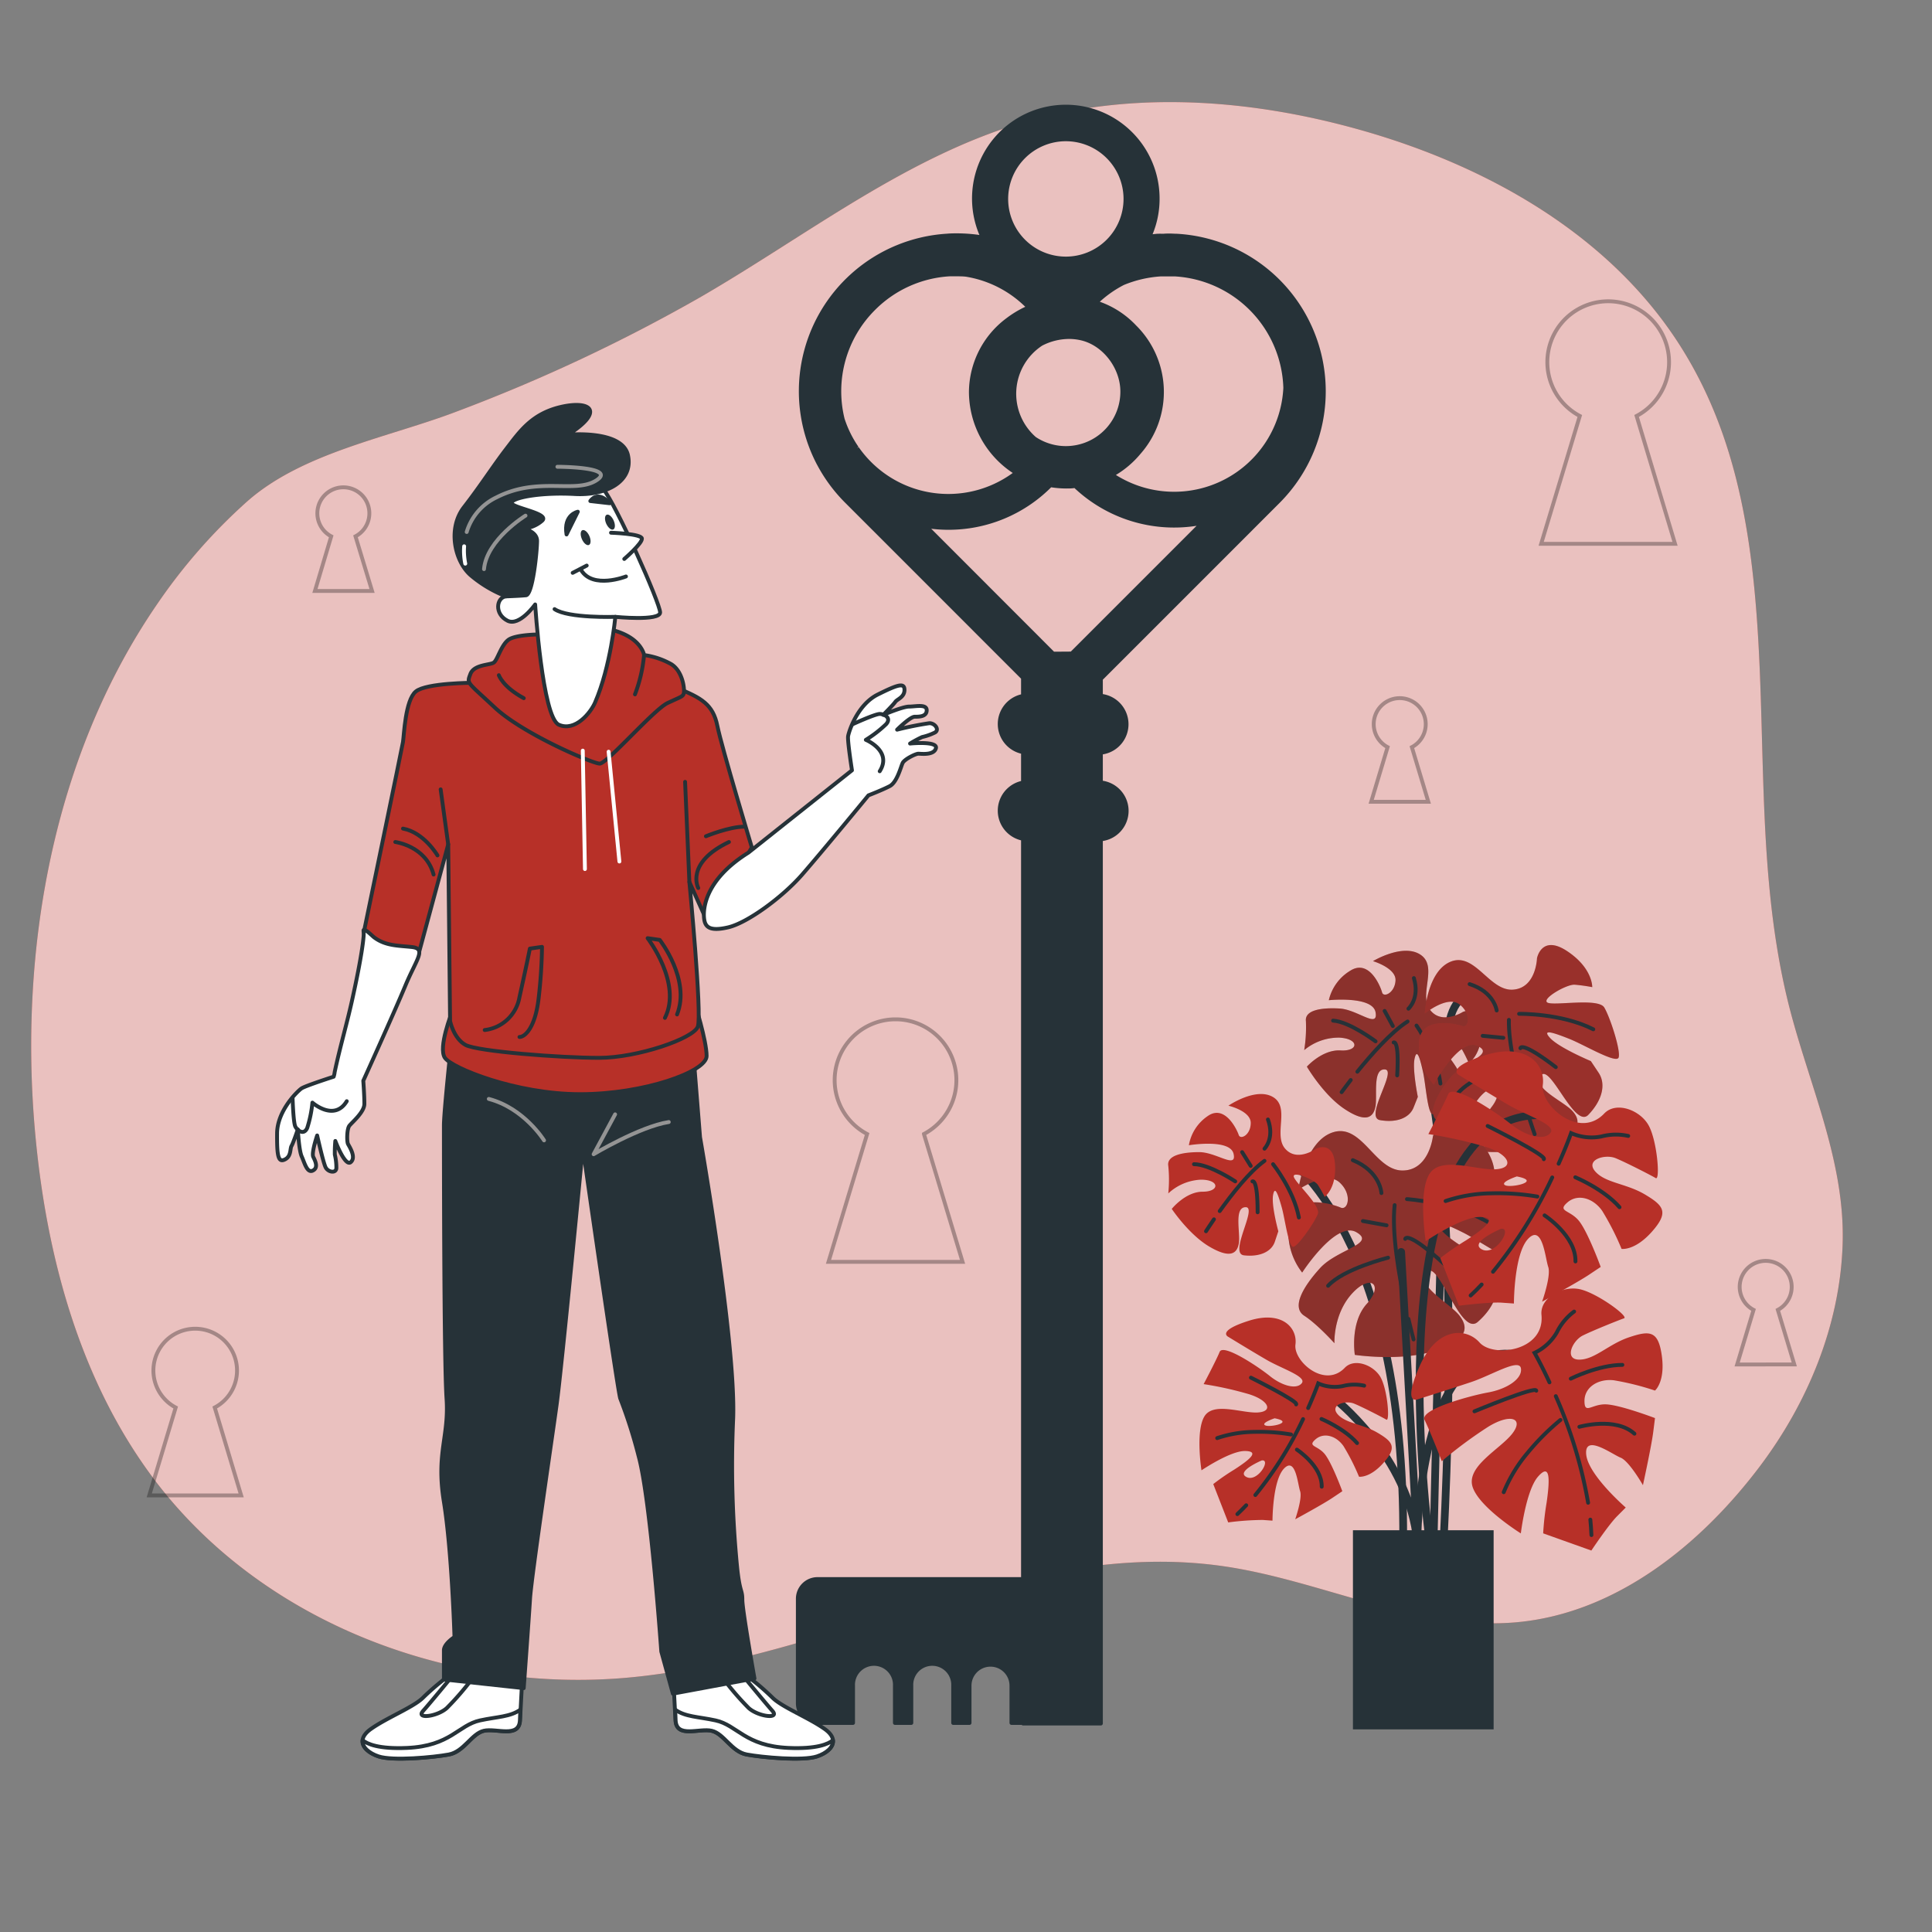<svg xmlns="http://www.w3.org/2000/svg" viewBox="0 0 500 500"><rect x="0" y="0" width="500" height="500" fill="#808080" stroke="none"/><g id="freepik--background-simple--inject-11"><path d="M453.18,144.82c-2.41-18.77-7.12-36.76-17-53.14C417.89,61.22,385,42.83,351.56,33.49c-28-7.82-58.15-10.07-86.09-2-30.66,8.86-56.38,29.28-84,45.29a436.74,436.74,0,0,1-63.11,29.66C100.79,113.18,78.45,117,64,129.74a145.24,145.24,0,0,0-23.35,26.64c-27,39.31-35.76,89.53-31.59,136.41,2.9,32.67,11.88,65.71,32,91.59,28.28,36.3,76.8,54.19,122.6,49.68,52-5.12,101.24-36.18,152.93-28.73,25.72,3.71,50.35,16.93,76.22,14.48,25.51-2.43,47.35-20,62.74-40.46,12.34-16.43,20.55-36.29,21.31-57,.82-22.4-9.32-42.82-14.4-64.2C453.59,220.79,458,182.56,453.18,144.82Z" style="fill:#B73028"></path><path d="M453.18,144.82c-2.41-18.77-7.12-36.76-17-53.14C417.89,61.22,385,42.83,351.56,33.49c-28-7.82-58.15-10.07-86.09-2-30.66,8.86-56.38,29.28-84,45.29a436.74,436.74,0,0,1-63.11,29.66C100.79,113.18,78.45,117,64,129.74a145.24,145.24,0,0,0-23.35,26.64c-27,39.31-35.76,89.53-31.59,136.41,2.9,32.67,11.88,65.71,32,91.59,28.28,36.3,76.8,54.19,122.6,49.68,52-5.12,101.24-36.18,152.93-28.73,25.72,3.71,50.35,16.93,76.22,14.48,25.51-2.43,47.35-20,62.74-40.46,12.34-16.43,20.55-36.29,21.31-57,.82-22.4-9.32-42.82-14.4-64.2C453.59,220.79,458,182.56,453.18,144.82Z" style="fill:#fff;opacity:0.7"></path></g><g id="freepik--lock-slots--inject-11"><path d="M433.5,140.74l-9.95-33.09a15.75,15.75,0,1,0-14.7,0l-10,33.09Z" style="fill:none;stroke:#000;stroke-miterlimit:10;opacity:0.3"></path><path d="M249.11,326.57l-10-33.09a15.75,15.75,0,1,0-14.7,0l-10,33.09Z" style="fill:none;stroke:#000;stroke-miterlimit:10;opacity:0.3"></path><path d="M62.41,387l-6.84-22.74a10.82,10.82,0,1,0-10.1,0L38.63,387Z" style="fill:none;stroke:#000;stroke-miterlimit:10;opacity:0.3"></path><path d="M96.29,152.94,92,138.8a6.73,6.73,0,1,0-6.28,0L81.5,152.94Z" style="fill:none;stroke:#000;stroke-miterlimit:10;opacity:0.3"></path><path d="M369.65,207.5l-4.26-14.14a6.73,6.73,0,1,0-6.28,0l-4.25,14.14Z" style="fill:none;stroke:#000;stroke-miterlimit:10;opacity:0.3"></path><path d="M464.36,353.11,460.1,339a6.73,6.73,0,1,0-6.28,0l-4.25,14.13Z" style="fill:none;stroke:#000;stroke-miterlimit:10;opacity:0.3"></path></g><g id="freepik--Plant--inject-11"><path d="M389.73,258.32s-14.08-7.82-15.12,9.9-3.65,133-3.65,133" style="fill:none;stroke:#263238;stroke-linecap:round;stroke-miterlimit:10;stroke-width:2px"></path><path d="M367.3,269.79s11.48,25.55,6.27,129.83" style="fill:none;stroke:#263238;stroke-linecap:round;stroke-miterlimit:10;stroke-width:2px"></path><path d="M378.58,261.89s-5.39,3.45-8.45-.5,2.07-11.19-2.46-14.28-12.34,1.63-12.34,1.63,6,1.77,5.83,5-3.1,4.53-3.48,3.09-3.26-8.67-8.15-5.66a12.09,12.09,0,0,0-5.63,7.68S355.27,257.68,356,262s-4.66-.74-9.36-1-9,.41-8.67,3.26a37.42,37.42,0,0,1-.44,7.51,13.92,13.92,0,0,1,9.14-3.23c5.16.3,5,3.59.27,3.31s-8.72,4.2-8.72,4.2,4.28,7.32,9.72,10.94,7.4,2.32,8-.47-.83-9.94,2.46-9.75-5.44,12.4-1.24,13.12,7.56-.5,8.67-3.26l1.1-2.76s-1.46-7.15-.83-9.94,1.41.08,2.16,3.42,1.21,11.38,2.65,11,6-6.24,7.1-8.53S372,270.44,372,269s5.58,1.27,6.44,2.73a37,37,0,0,1,1.68,3.4s3.42-2.16,3.34-8.76S378.58,261.89,378.58,261.89Z" style="fill:#B73028"></path><path d="M378.58,261.89s-5.39,3.45-8.45-.5,2.07-11.19-2.46-14.28-12.34,1.63-12.34,1.63,6,1.77,5.83,5-3.1,4.53-3.48,3.09-3.26-8.67-8.15-5.66a12.09,12.09,0,0,0-5.63,7.68S355.27,257.68,356,262s-4.66-.74-9.36-1-9,.41-8.67,3.26a37.42,37.42,0,0,1-.44,7.51,13.92,13.92,0,0,1,9.14-3.23c5.16.3,5,3.59.27,3.31s-8.72,4.2-8.72,4.2,4.28,7.32,9.72,10.94,7.4,2.32,8-.47-.83-9.94,2.46-9.75-5.44,12.4-1.24,13.12,7.56-.5,8.67-3.26l1.1-2.76s-1.46-7.15-.83-9.94,1.41.08,2.16,3.42,1.21,11.38,2.65,11,6-6.24,7.1-8.53S372,270.44,372,269s5.58,1.27,6.44,2.73a37,37,0,0,1,1.68,3.4s3.42-2.16,3.34-8.76S378.58,261.89,378.58,261.89Z" style="fill:#263238;opacity:0.3"></path><path d="M351.28,277.36c3.51-4.34,8.68-10.22,13-13" style="fill:none;stroke:#263238;stroke-linecap:round;stroke-miterlimit:10"></path><path d="M347.21,282.65s.9-1.26,2.36-3.14" style="fill:none;stroke:#263238;stroke-linecap:round;stroke-miterlimit:10"></path><path d="M366.59,265.42s5.22,7.37,6.19,15" style="fill:none;stroke:#263238;stroke-linecap:round;stroke-miterlimit:10"></path><path d="M360.68,269.78s1.47-.86.91,8.53" style="fill:none;stroke:#263238;stroke-linecap:round;stroke-miterlimit:10"></path><path d="M364.5,261.05s3-2.65,1.41-7.92" style="fill:none;stroke:#263238;stroke-linecap:round;stroke-miterlimit:10"></path><line x1="360.46" y1="265.53" x2="358.34" y2="261.63" style="fill:none;stroke:#263238;stroke-linecap:round;stroke-miterlimit:10"></line><path d="M356,269.5s-6.77-5.11-11-5.36" style="fill:none;stroke:#263238;stroke-linecap:round;stroke-miterlimit:10"></path><path d="M397.77,248s-.21,7.75-6.26,8.12-9.78-9.7-16-7.27-6.79,13.47-6.79,13.47,5.88-4.82,9-2.39,2.43,6.18.73,5.59-10.9-2.65-11.22,4.3a14.67,14.67,0,0,0,3.84,10.87s6.54-12.22,11.3-10-3.93,4.16-7.41,8.67-5.7,9.27-2.65,10.91a44.41,44.41,0,0,1,7.22,5.56s-.83-6.39,3-11.35,7-2.53,3.5,2-1.74,11.6-1.74,11.6,10.24.7,17.57-2.28,7.37-5.83,5-8.36-10.52-5.95-8.08-9.11,8.7,13.9,12.28,10.19,4.66-7.92,2.65-10.91l-2-3s-8.16-3.41-10.52-5.95,1-1.36,4.9.18,12.21,6.54,12.81,4.84-2.15-10.29-3.71-12.93-13.44-.29-14.79-1.33,5.08-4.72,7.12-4.58a43.86,43.86,0,0,1,4.55.63s.18-4.89-6.48-9.31S397.77,248,397.77,248Z" style="fill:#B73028"></path><path d="M397.77,248s-.21,7.75-6.26,8.12-9.78-9.7-16-7.27-6.79,13.47-6.79,13.47,5.88-4.82,9-2.39,2.43,6.18.73,5.59-10.9-2.65-11.22,4.3a14.67,14.67,0,0,0,3.84,10.87s6.54-12.22,11.3-10-3.93,4.16-7.41,8.67-5.7,9.27-2.65,10.91a44.41,44.41,0,0,1,7.22,5.56s-.83-6.39,3-11.35,7-2.53,3.5,2-1.74,11.6-1.74,11.6,10.24.7,17.57-2.28,7.37-5.83,5-8.36-10.52-5.95-8.08-9.11,8.7,13.9,12.28,10.19,4.66-7.92,2.65-10.91l-2-3s-8.16-3.41-10.52-5.95,1-1.36,4.9.18,12.21,6.54,12.81,4.84-2.15-10.29-3.71-12.93-13.44-.29-14.79-1.33,5.08-4.72,7.12-4.58a43.86,43.86,0,0,1,4.55.63s.18-4.89-6.48-9.31S397.77,248,397.77,248Z" style="fill:#263238;opacity:0.2"></path><path d="M394.66,285.85c-2-6.47-4.31-15.66-4.16-21.91" style="fill:none;stroke:#263238;stroke-linecap:round;stroke-miterlimit:10"></path><path d="M397.17,293.53s-.64-1.75-1.52-4.5" style="fill:none;stroke:#263238;stroke-linecap:round;stroke-miterlimit:10"></path><path d="M393.14,262.38s10.94-.2,19.2,4" style="fill:none;stroke:#263238;stroke-linecap:round;stroke-miterlimit:10"></path><path d="M393.48,271.27s.14-2,9.16,4.91" style="fill:none;stroke:#263238;stroke-linecap:round;stroke-miterlimit:10"></path><path d="M387.34,261.51s-.62-4.8-7-6.82" style="fill:none;stroke:#263238;stroke-linecap:round;stroke-miterlimit:10"></path><line x1="389.07" y1="268.59" x2="383.72" y2="268.07" style="fill:none;stroke:#263238;stroke-linecap:round;stroke-miterlimit:10"></line><path d="M390,275.78s-9.72,3.29-12.85,7.35" style="fill:none;stroke:#263238;stroke-linecap:round;stroke-miterlimit:10"></path><path d="M332.89,299.51s30.77,20.34,30.25,99.07" style="fill:none;stroke:#263238;stroke-linecap:round;stroke-miterlimit:10;stroke-width:2px"></path><path d="M370.83,294.14s-1,8.91-8,8.78S352.46,290.8,345.1,293s-9.1,14.9-9.1,14.9,7.23-5,10.65-1.91,2.21,7.37.3,6.53-12.33-4.09-13.35,3.89A17,17,0,0,0,337,329.34s8.7-13.48,14-10.46-4.93,4.43-9.37,9.31-7.45,10.16-4.08,12.33,7.8,7.1,7.8,7.1-.35-7.45,4.53-12.82,8.3-2.25,3.86,2.62-3.11,13.22-3.11,13.22,11.75,1.78,20.49-1,9.05-6,6.57-9.18-11.57-7.85-8.47-11.27,8.73,16.86,13.22,12.92,6.12-8.69,4.08-12.33l-2-3.64s-9.09-4.71-11.57-7.86,1.33-1.46,5.63.67,13.48,8.7,14.33,6.79-1.51-12.06-3.06-15.26-15.48-1.6-16.94-2.93,6.3-5,8.65-4.61a52,52,0,0,1,5.19,1.16s.67-5.64-6.6-11.36S370.83,294.14,370.83,294.14Z" style="fill:#B73028"></path><path d="M370.83,294.14s-1,8.91-8,8.78S352.46,290.8,345.1,293s-9.1,14.9-9.1,14.9,7.23-5,10.65-1.91,2.21,7.37.3,6.53-12.33-4.09-13.35,3.89A17,17,0,0,0,337,329.34s8.7-13.48,14-10.46-4.93,4.43-9.37,9.31-7.45,10.16-4.08,12.33,7.8,7.1,7.8,7.1-.35-7.45,4.53-12.82,8.3-2.25,3.86,2.62-3.11,13.22-3.11,13.22,11.75,1.78,20.49-1,9.05-6,6.57-9.18-11.57-7.85-8.47-11.27,8.73,16.86,13.22,12.92,6.12-8.69,4.08-12.33l-2-3.64s-9.09-4.71-11.57-7.86,1.33-1.46,5.63.67,13.48,8.7,14.33,6.79-1.51-12.06-3.06-15.26-15.48-1.6-16.94-2.93,6.3-5,8.65-4.61a52,52,0,0,1,5.19,1.16s.67-5.64-6.6-11.36S370.83,294.14,370.83,294.14Z" style="fill:#263238;opacity:0.3"></path><path d="M363.65,337.56c-1.64-7.66-3.49-18.48-2.72-25.68" style="fill:none;stroke:#263238;stroke-linecap:round;stroke-miterlimit:10"></path><path d="M365.83,346.65s-.57-2.08-1.33-5.33" style="fill:none;stroke:#263238;stroke-linecap:round;stroke-miterlimit:10"></path><path d="M364.12,310.33s12.64.8,21.78,6.44" style="fill:none;stroke:#263238;stroke-linecap:round;stroke-miterlimit:10"></path><path d="M363.67,320.62s.36-2.36,10.11,6.52" style="fill:none;stroke:#263238;stroke-linecap:round;stroke-miterlimit:10"></path><path d="M357.51,308.77s-.26-5.59-7.4-8.52" style="fill:none;stroke:#263238;stroke-linecap:round;stroke-miterlimit:10"></path><line x1="358.84" y1="317.11" x2="352.72" y2="316" style="fill:none;stroke:#263238;stroke-linecap:round;stroke-miterlimit:10"></line><path d="M359.23,325.49s-11.53,2.88-15.52,7.27" style="fill:none;stroke:#263238;stroke-linecap:round;stroke-miterlimit:10"></path><path d="M344.89,361.56s19.81,15.12,21.9,37.54L362.62,324" style="fill:none;stroke:#263238;stroke-linecap:round;stroke-miterlimit:10;stroke-width:2px"></path><path d="M392.86,350.61c-26.07-4.69-26.07,48.49-26.07,48.49" style="fill:none;stroke:#263238;stroke-linecap:round;stroke-miterlimit:10;stroke-width:2px"></path><path d="M369.92,398.58s-15.13-110,28.67-110" style="fill:none;stroke:#263238;stroke-linecap:round;stroke-miterlimit:10;stroke-width:2px"></path><path d="M382.92,347.45c-3.56-4-11.12-4-15.58,6.23s-.44,8.46-.44,8.46,8.46-2.67,13.8-4.45,12.46-6.24,12.91-3.57-3.56,5.35-8.46,6.24-17.81,4.45-16.47,7.12,4.45,10.68,4.45,10.68a113,113,0,0,1,12-8.9c5.79-3.56,9.35-2.23,6.23,1.78s-12,8.46-10.24,13.8,12.47,12,12.47,12,1.33-11.13,4.45-14.69,3.12.44,2.23,6.68a71.7,71.7,0,0,0-.9,8l12.47,4.45s4.45-6.68,6.68-8.9l2.22-2.23s-9.79-8.46-10.24-13.8,6.68,0,8.91.89,5.78,7.12,5.78,7.12,2.23-10.23,2.67-13.79l.45-3.57s-9.35-3.56-12.91-3.56-5.34,2.67-5.34-.89,3.56-5.78,7.57-5.34a70.23,70.23,0,0,1,10.68,2.67s2.67-2.22,1.78-8.9-3.12-6.68-8.46-4.9-8.9,5.79-12.91,5.79-1.78-4.9.89-6.23,9.35-4,10.69-4.46-7.13-6.67-11.58-7.56-10.21,2.24-9.79,6.67C399.84,349.67,386.49,351.45,382.92,347.45Z" style="fill:#B73028"></path><path d="M411.58,393.28c.13,1.34.23,2.68.28,4" style="fill:none;stroke:#263238;stroke-linecap:round;stroke-miterlimit:10"></path><path d="M402.64,361.32A118.47,118.47,0,0,1,411,388.91" style="fill:none;stroke:#263238;stroke-linecap:round;stroke-miterlimit:10"></path><path d="M401,357.75c-2.2-4.74-3.86-7.63-3.86-7.63a13.16,13.16,0,0,0,5.79-5.34,14.8,14.8,0,0,1,4.45-5.35" style="fill:none;stroke:#263238;stroke-linecap:round;stroke-miterlimit:10"></path><path d="M381.59,365.25s16-6.67,16-5.34" style="fill:none;stroke:#263238;stroke-linecap:round;stroke-miterlimit:10"></path><path d="M406.52,356.8s7.12-3.57,13.35-3.57" style="fill:none;stroke:#263238;stroke-linecap:round;stroke-miterlimit:10"></path><path d="M403.85,367.48a61.71,61.71,0,0,0-8.46,8.46,38.31,38.31,0,0,0-6.23,10.24" style="fill:none;stroke:#263238;stroke-linecap:round;stroke-miterlimit:10"></path><path d="M408.74,369.26s9.35-2.67,14.25,1.78" style="fill:none;stroke:#263238;stroke-linecap:round;stroke-miterlimit:10"></path><path d="M425.68,309.11c-4.85-2.87-10.21-2.93-12.84-5.95s2.53-4.56,5.29-3.42,9.16,4.43,10.37,5.15.37-9.75-1.87-13.7-8.4-6.24-11.47-3c-6.47,6.8-16.57-2.11-15.88-7.43s-4.27-11-14.92-7.68-6.68,5.21-6.68,5.21,7.56,4.63,12.41,7.5,12.88,5.33,11.15,7.42-6.37.81-10.25-2.31-15-10.52-16.18-7.76-5.15,10.36-5.15,10.36a112.73,112.73,0,0,1,14.61,3.24c6.48,2,7.81,5.6,2.74,5.87s-14.27-3.53-17.14,1.32-.9,17.29-.9,17.29,9.28-6.29,14-6.27,1.71,2.65-3.58,6.06a72.65,72.65,0,0,0-6.64,4.58l4.81,12.33s8-1,11.1-.79l3.14.22s0-12.94,3.71-16.78,4.38,5,5.17,7.31-1.59,9-1.59,9,9.19-5,12.17-7l3-2s-3.43-9.4-5.77-12.09-5.52-2.28-2.83-4.61,6.71-1.11,9,2.21a69.31,69.31,0,0,1,5,9.82s3.43.56,7.89-4.49S430.52,312,425.68,309.11Zm-42.13,14.25c-3.56-1.78,4.89-5.34,4.89-5.34C391.56,317.57,387.11,325.14,383.55,323.36Zm6-16.62c-1.52-.76,3-2.28,3-2.28C399.16,305.73,391.06,307.5,389.55,306.74Z" style="fill:#B73028"></path><path d="M383.45,332.43c-.92,1-1.87,1.93-2.85,2.84" style="fill:none;stroke:#263238;stroke-linecap:round;stroke-miterlimit:10"></path><path d="M401.72,304.72a117.83,117.83,0,0,1-15.33,24.41" style="fill:none;stroke:#263238;stroke-linecap:round;stroke-miterlimit:10"></path><path d="M403.37,301.17c2.14-4.77,3.23-7.92,3.23-7.92a13.16,13.16,0,0,0,7.83.87,14.82,14.82,0,0,1,6.95-.14" style="fill:none;stroke:#263238;stroke-linecap:round;stroke-miterlimit:10"></path><path d="M385,291.4s15.55,7.73,14.54,8.6" style="fill:none;stroke:#263238;stroke-linecap:round;stroke-miterlimit:10"></path><path d="M407.69,304.68s7.36,3.05,11.44,7.75" style="fill:none;stroke:#263238;stroke-linecap:round;stroke-miterlimit:10"></path><path d="M397.87,309.67a61.8,61.8,0,0,0-11.93-.84,38.22,38.22,0,0,0-11.82,2" style="fill:none;stroke:#263238;stroke-linecap:round;stroke-miterlimit:10"></path><path d="M399.73,314.54s8.15,5.3,8,11.92" style="fill:none;stroke:#263238;stroke-linecap:round;stroke-miterlimit:10"></path><path d="M356.5,370.79c-3.9-2.3-8.21-2.36-10.32-4.79s2-3.67,4.25-2.75,7.37,3.57,8.35,4.15.3-7.85-1.51-11-6.76-5-9.23-2.43c-5.21,5.48-13.34-1.7-12.78-6s-3.44-8.88-12-6.18-5.37,4.19-5.37,4.19,6.08,3.73,10,6,10.37,4.29,9,6-5.13.65-8.25-1.86-12.1-8.47-13-6.25-4.14,8.34-4.14,8.34a91.19,91.19,0,0,1,11.75,2.61c5.22,1.64,6.28,4.51,2.21,4.73s-11.49-2.84-13.79,1.06-.73,13.91-.73,13.91,7.47-5.06,11.27-5,1.38,2.13-2.88,4.87a58,58,0,0,0-5.34,3.69l3.87,9.92a71.13,71.13,0,0,1,8.94-.64l2.52.18s0-10.41,3-13.5,3.52,4.06,4.15,5.88-1.27,7.27-1.27,7.27,7.39-4,9.79-5.65l2.4-1.61s-2.77-7.56-4.64-9.73-4.45-1.83-2.28-3.71,5.39-.89,7.24,1.78a56.15,56.15,0,0,1,4,7.9s2.76.45,6.35-3.61S360.4,373.1,356.5,370.79Zm-33.9,11.47c-2.86-1.43,3.94-4.3,3.94-4.3C329.05,377.6,325.47,383.69,322.6,382.26Zm4.83-13.38c-1.22-.61,2.44-1.83,2.44-1.83C335.16,368.07,328.65,369.5,327.43,368.88Z" style="fill:#B73028"></path><path d="M322.52,389.56c-.74.78-1.51,1.55-2.29,2.29" style="fill:none;stroke:#263238;stroke-linecap:round;stroke-miterlimit:10"></path><path d="M337.23,367.26a94.76,94.76,0,0,1-12.35,19.65" style="fill:none;stroke:#263238;stroke-linecap:round;stroke-miterlimit:10"></path><path d="M338.55,364.4c1.72-3.84,2.6-6.37,2.6-6.37a10.66,10.66,0,0,0,6.3.7,12,12,0,0,1,5.6-.12" style="fill:none;stroke:#263238;stroke-linecap:round;stroke-miterlimit:10"></path><path d="M323.74,356.54s12.51,6.22,11.7,6.92" style="fill:none;stroke:#263238;stroke-linecap:round;stroke-miterlimit:10"></path><path d="M342,367.23s5.92,2.45,9.21,6.24" style="fill:none;stroke:#263238;stroke-linecap:round;stroke-miterlimit:10"></path><path d="M334.12,371.24a49.27,49.27,0,0,0-9.6-.67,30.88,30.88,0,0,0-9.51,1.61" style="fill:none;stroke:#263238;stroke-linecap:round;stroke-miterlimit:10"></path><path d="M335.63,375.16s6.55,4.27,6.43,9.6" style="fill:none;stroke:#263238;stroke-linecap:round;stroke-miterlimit:10"></path><path d="M340.6,297.28s-4.9,3.56-8,0,1.33-10.68-3.12-13.35-11.57,2.22-11.57,2.22,5.78,1.34,5.78,4.46-2.67,4.45-3.11,3.11-3.56-8-8-4.9a11.44,11.44,0,0,0-4.9,7.57s10.68-1.78,11.57,2.23-4.45-.45-8.9-.45-8.46.89-8,3.56a35.55,35.55,0,0,1,0,7.13,13.22,13.22,0,0,1,8.45-3.56c4.9,0,4.9,3.11.45,3.11s-8,4.45-8,4.45,4.45,6.68,9.79,9.8,7.12,1.78,7.57-.89-1.34-9.35,1.78-9.35-4.45,12-.45,12.46,7.13-.89,8-3.56l.89-2.67S329,312,329.47,309.3s1.34,0,2.23,3.12,1.78,10.68,3.11,10.24,5.35-6.24,6.24-8.46-6.24-8.46-6.24-9.79,5.35.89,6.24,2.22a35,35,0,0,1,1.78,3.12s3.11-2.23,2.67-8.46S340.6,297.28,340.6,297.28Z" style="fill:#B73028"></path><path d="M315.66,313.43c3.08-4.3,7.64-10.14,11.59-13" style="fill:none;stroke:#263238;stroke-linecap:round;stroke-miterlimit:10"></path><path d="M312.11,318.65s.78-1.23,2.06-3.09" style="fill:none;stroke:#263238;stroke-linecap:round;stroke-miterlimit:10"></path><path d="M329.47,301.29s5.34,6.68,6.68,13.8" style="fill:none;stroke:#263238;stroke-linecap:round;stroke-miterlimit:10"></path><path d="M324.13,305.74s1.34-.89,1.34,8" style="fill:none;stroke:#263238;stroke-linecap:round;stroke-miterlimit:10"></path><path d="M327.25,297.28s2.67-2.67.89-7.56" style="fill:none;stroke:#263238;stroke-linecap:round;stroke-miterlimit:10"></path><line x1="323.68" y1="301.73" x2="321.46" y2="298.17" style="fill:none;stroke:#263238;stroke-linecap:round;stroke-miterlimit:10"></line><path d="M319.68,305.74S313,301.29,309,301.29" style="fill:none;stroke:#263238;stroke-linecap:round;stroke-miterlimit:10"></path><rect x="351.14" y="397.02" width="34.41" height="49.54" style="fill:#263238;stroke:#263238;stroke-linecap:round;stroke-miterlimit:10;stroke-width:2px"></rect></g><g id="freepik--Key--inject-11"><path d="M331.16,130.15a40.88,40.88,0,0,0,0-57.75h0a40.85,40.85,0,0,0-26.55-11.9c-.61,0-1.23-.06-1.84-.06h-.24c-.35,0-.82,0-1.36.05h-.7a4.78,4.78,0,0,0-.53,0h-.05c-.54,0-1.07.08-1.6.13a24,24,0,0,0,1.81-9.19,24.27,24.27,0,1,0-46.63,9.38,40.9,40.9,0,0,0-5.88-.42c-.67,0-1.56,0-2.52.09a40.84,40.84,0,0,0-33.68,59.68l.14.25a41,41,0,0,0,7.19,9.69l45.53,45.54v4.06a7.9,7.9,0,0,0,0,15.35v7.08a7.9,7.9,0,0,0,0,15.35V408.16H211.57a5.6,5.6,0,0,0-5.59,5.59v27.07a5.6,5.6,0,0,0,5.59,5.58h9.18a.52.52,0,0,0,.52-.52v-9.63a4.92,4.92,0,1,1,9.83,0v9.63a.52.52,0,0,0,.52.52h4.21a.52.52,0,0,0,.52-.52v-9.63a4.92,4.92,0,1,1,9.83,0v9.63a.52.52,0,0,0,.52.52h4.2a.52.52,0,0,0,.52-.52v-9.63a4.92,4.92,0,0,1,9.84,0v9.63a.52.52,0,0,0,.52.52h2.63a.52.52,0,0,0,.37.15h20.11a.52.52,0,0,0,.52-.52V217.65a7.89,7.89,0,0,0,0-15.59v-6.83a7.9,7.9,0,0,0,0-15.6V175.9Zm-58.37,38.51L241,136.84a36.87,36.87,0,0,0,4.47.27,37.52,37.52,0,0,0,26.57-11,25.72,25.72,0,0,0,3.84.31c.72,0,1.45,0,2.19-.11a37.66,37.66,0,0,0,31.6,9.77l-32.55,32.55ZM226.5,80.18a29.68,29.68,0,0,1,19.29-8.67l.19,0c.43,0,.93,0,1.61,0s1.62,0,2.41.1a28.45,28.45,0,0,1,15.34,7.79,27,27,0,0,0-4.94,3,24,24,0,0,0-9.64,19,25.24,25.24,0,0,0,11.34,21,28.27,28.27,0,0,1-39.88-6.69l-.41.28.35-.37a28.14,28.14,0,0,1-3.59-7.27A29.68,29.68,0,0,1,226.5,80.18Zm74-8.65.25,0h.91l.63,0h.52c.38,0,.75,0,1.19,0a29.83,29.83,0,0,1,28.13,28.85,28.3,28.3,0,0,1-43.34,22.54,24.93,24.93,0,0,0,6.35-5.44A24.23,24.23,0,0,0,294,84.2a23.84,23.84,0,0,0-9.37-6.11,28.48,28.48,0,0,1,6.25-4.35A30,30,0,0,1,300.46,71.53ZM276.65,87.72a13.65,13.65,0,0,1,3.37.42c5.57,1.44,9.93,7.24,9.93,13.21a14.08,14.08,0,0,1-12.44,14,14,14,0,0,1-6.59-.79,13.76,13.76,0,0,1-2.86-1.46,14.9,14.9,0,0,1,1.67-23.66A15.33,15.33,0,0,1,276.65,87.72Zm-.81-51.17a14.93,14.93,0,1,1-14.93,14.93A14.94,14.94,0,0,1,275.84,36.55Z" style="fill:#263238"></path></g><g id="freepik--Character--inject-11"><path d="M114.88,434.65a64,64,0,0,0-5.38,4.69c-2.45,2.46-9.33,5.16-13.5,8.11s-1.72,5.89,2,7.12,14.25.24,18.18-.49,5.89-5.4,9.08-6.14,9.09,2,9.33-2.7.49-9.33.49-9.33Z" style="fill:#fff;stroke:#263238;stroke-linecap:round;stroke-linejoin:round"></path><path d="M134.55,445.24c0-.95.1-1.9.15-2.8-2.67,1.92-6,1.83-10.46,2.8-5.65,1.22-7.61,6.63-18.91,7.12-7.31.32-10.29-1-11.49-2-.2,1.81,1.69,3.38,4.12,4.19,3.69,1.23,14.25.24,18.18-.49s5.89-5.4,9.08-6.14S134.31,449.9,134.55,445.24Z" style="fill:#fff;stroke:#263238;stroke-linecap:round;stroke-linejoin:round"></path><path d="M117.12,433.69s-5.65,6.88-7.62,9.09,3.69,1.47,6.14-.74a72.63,72.63,0,0,0,6.39-7.36Z" style="fill:#fff;stroke:#263238;stroke-linecap:round;stroke-linejoin:round"></path><path d="M194.53,434.65a63,63,0,0,1,5.37,4.69c2.46,2.46,9.33,5.16,13.51,8.11s1.72,5.89-2,7.12-14.24.24-18.17-.49-5.89-5.4-9.08-6.14-9.09,2-9.34-2.7-.49-9.33-.49-9.33Z" style="fill:#fff;stroke:#263238;stroke-linecap:round;stroke-linejoin:round"></path><path d="M174.85,445.24c0-.95-.1-1.9-.14-2.8,2.67,1.92,6,1.83,10.46,2.8,5.65,1.22,7.61,6.63,18.91,7.12,7.3.32,10.28-1,11.49-2,.19,1.81-1.69,3.38-4.13,4.19-3.68,1.23-14.24.24-18.17-.49s-5.89-5.4-9.08-6.14S175.1,449.9,174.85,445.24Z" style="fill:#fff;stroke:#263238;stroke-linecap:round;stroke-linejoin:round"></path><path d="M192.29,433.69s5.65,6.88,7.61,9.09-3.68,1.47-6.14-.74a73.44,73.44,0,0,1-6.38-7.36Z" style="fill:#fff;stroke:#263238;stroke-linecap:round;stroke-linejoin:round"></path><path d="M117.94,259.19s-3.06,27.6-3.06,32.06,0,60.73.68,70.68-2.74,14.05-.68,26.74,2.74,35,2.74,35-2.74,1.71-2.74,3.43v7.55l20.66,2.24s1.3-17.68,1.64-23.17,5.49-40.12,6.86-50.07S150.83,297,150.83,297s9,62.83,9.68,64.89a127.38,127.38,0,0,1,4.8,15.08c3.09,11.32,5.83,50.43,5.83,50.43l3,10.92,21.12-3.93s-3.14-17.62-3.14-20.37-.68-1.71-1.37-8.58a269.62,269.62,0,0,1-1-38.4c.69-19.9-8.58-72.74-8.58-72.74L178.35,259S144.34,266.92,117.94,259.19Z" style="fill:#263238;stroke:#263238;stroke-linecap:round;stroke-linejoin:round"></path><path d="M159.19,288.39l-5.56,10.32s11.91-7.14,19.45-8.33" style="fill:none;stroke:#949494;stroke-linecap:round;stroke-linejoin:round"></path><path d="M140.8,295.13s-5.16-8.34-14.3-10.73" style="fill:none;stroke:#949494;stroke-linecap:round;stroke-linejoin:round"></path><path d="M116.92,262.09s-3.58,9-1.79,11.66,18.39,9.42,35,9.42,32.74-5.83,32.74-9.87-3.14-13.9-3.14-13.9S152.8,272,116.92,262.09Z" style="fill:#B73028;stroke:#263238;stroke-linecap:round;stroke-linejoin:round"></path><path d="M122.4,176.71s-12,0-14.77,2.23-3.06,11.42-3.34,13.09-10,48.6-10,48.6l3.44,5.63,10.65.47L116,218.51l.48,45.75s.92,4.49,4,6.17S145,273.77,155,273.77s24.49-5,25.6-8.09-2.19-37.42-2.19-37.42l4.76,10.58,11.4-19.54s-7.8-25.87-8.92-31.45-4.18-7.24-10.31-9.75-24.24-1.67-31.48-1.67S122.4,176.71,122.4,176.71Z" style="fill:#B73028;stroke:#263238;stroke-linecap:round;stroke-linejoin:round"></path><path d="M125.44,266.57a10.33,10.33,0,0,0,9-8.52c1.8-8.07,2.69-12.55,2.69-12.55l3.14-.45a128.85,128.85,0,0,1-.89,13.45c-.9,7.62-3.59,9.87-4.94,9.87" style="fill:none;stroke:#263238;stroke-linecap:round;stroke-linejoin:round"></path><path d="M175.22,262.54c3.59-9-4.48-19.29-4.48-19.29l-3.14-.45s9,11.66,4.48,20.63" style="fill:none;stroke:#263238;stroke-linecap:round;stroke-linejoin:round"></path><line x1="115.99" y1="218.51" x2="114.04" y2="204.29" style="fill:none;stroke:#263238;stroke-linecap:round;stroke-linejoin:round"></line><line x1="178.41" y1="228.26" x2="177.3" y2="202.34" style="fill:none;stroke:#263238;stroke-linecap:round;stroke-linejoin:round"></line><path d="M180.71,229.82s-3.48-6.45,7.94-11.91" style="fill:none;stroke:#263238;stroke-linecap:round;stroke-linejoin:round"></path><path d="M182.69,216.42s6-2.48,9.93-2.48" style="fill:none;stroke:#263238;stroke-linecap:round;stroke-linejoin:round"></path><path d="M102.3,217.91s7.92,1,9.91,8.42" style="fill:none;stroke:#263238;stroke-linecap:round;stroke-linejoin:round"></path><path d="M113.22,221.38s-3.47-5.95-8.93-6.94" style="fill:none;stroke:#263238;stroke-linecap:round;stroke-linejoin:round"></path><path d="M139.76,164.19s-6.32,0-8.19,1.4-2.81,5.15-3.75,5.86-5.15.46-6.09,3-.93,1.87,6.32,8.66,25.29,14.51,27.16,14.51,14-14,17.56-15.68,4-1.64,4.21-2.58-.23-5.61-3.28-7.49a19.87,19.87,0,0,0-7-2.34s-.47-2.81-4.21-4.91-8.9-2.58-12.64-2.58S139.76,164.19,139.76,164.19Z" style="fill:#B73028;stroke:#263238;stroke-linecap:round;stroke-linejoin:round"></path><path d="M166.68,169.57a37.89,37.89,0,0,1-2.35,10.13" style="fill:none;stroke:#263238;stroke-linecap:round;stroke-linejoin:round"></path><path d="M129.1,174.74s1,3,6.45,5.95" style="fill:none;stroke:#263238;stroke-linecap:round;stroke-linejoin:round"></path><line x1="150.82" y1="194.26" x2="151.38" y2="224.91" style="fill:none;stroke:#fff;stroke-linecap:round;stroke-linejoin:round"></line><line x1="157.51" y1="194.54" x2="160.3" y2="222.96" style="fill:none;stroke:#fff;stroke-linecap:round;stroke-linejoin:round"></line><path d="M193.69,220.66l26.8-21.3s-1.2-7.65-1-8.85,2.39-8.13,7.66-10.76,6.93-3.11,6.93-1.2-1.91,2.39-2.39,3.11-3.11,3.35-3.11,3.35,5-2.15,6.7-2.15,4.55-.72,4.55.95-1.92,1.68-3.11,1.68-4.55,3.35-4.55,3.35a85.07,85.07,0,0,1,8.37-1.68c1.44,0,2.64,1.68,1.44,2.4a14.74,14.74,0,0,1-3.35,1.19,31,31,0,0,0-3.11,1.68s7.18-.72,6.7,1.19-3.83,1.44-4.55,1.44-3.59,1.43-4.06,2.39-1.44,5-3.35,6-5.51,2.39-5.51,2.39-12.2,14.84-17.22,20.58S193.45,238.84,188.43,240s-6-.24-6.22-2.4S182.2,227.83,193.69,220.66Z" style="fill:#fff;stroke:#263238;stroke-linecap:round;stroke-linejoin:round"></path><path d="M220.73,187.4s5.74-2.63,6.94-2.63,3.11,1,1.67,2.63a31.08,31.08,0,0,1-5.26,4.07s6.93,2.87,3.59,8.13" style="fill:none;stroke:#263238;stroke-linecap:round;stroke-linejoin:round"></path><path d="M94.1,242.31c-.4,4.84-2.44,14.08-2.72,15.36-1.51,7.06-3.27,12.74-4.77,19.8a5.69,5.69,0,0,1-.26,1.18S79,281,78,281.7s-6.25,5.74-6.29,11.62.28,7.6,2,6.76,1.3-2.78,1.74-3.52,1.63-4.27,1.63-4.27.29,5.46,1,7,1.37,4.39,2.87,3.66.66-2.46.13-3.53,1-5.56,1-5.56,1.56,7,2.19,8.25,2.67,1.62,2.78.23a14.29,14.29,0,0,0-.4-3.53,31.82,31.82,0,0,1,.13-3.53s2.52,6.76,4,5.48-.4-4.06-.72-4.71-.3-3.85.35-4.7,3.88-3.51,3.89-5.65-.28-6-.28-6,7.93-17.5,10.86-24.54,5.61-9.66,1.61-10.08c-3.63-.38-6.74-.3-9.68-2.5-.5-.38-1.89-1.84-2.51-1.92C93.88,240.58,94.21,241,94.1,242.31Z" style="fill:#fff;stroke:#263238;stroke-linecap:round;stroke-linejoin:round"></path><path d="M75.72,284.15s.18,6.31.7,7.38,2.24,2.37,3.1.35a31.17,31.17,0,0,0,1.33-6.52s5.64,5,8.89-.37" style="fill:none;stroke:#263238;stroke-linecap:round;stroke-linejoin:round"></path><path d="M145,120.84s7.5,1.3,11,5.54,14.87,29.84,14.84,32.13-11.59,1.13-11.59,1.13-1.18,12.82-5.26,22.2c-1.11,2.56-5.1,7.6-9.37,5.72s-6.12-31.13-6.12-31.13-4.06,5.76-7.14,4.22c-3.52-1.76-2.88-6.08-.36-6.32s-8.06-9.65-5.45-16.77S141.78,118.86,145,120.84Z" style="fill:#fff;stroke:#263238;stroke-linecap:round;stroke-linejoin:round"></path><path d="M147,112.5s14.11-1.37,15.53,5.36-5.59,10.46-13.78,10-15.44.74-16.33,2.1,10.2,2.82,7.85,4.83a8.18,8.18,0,0,1-4.89,2s3.62.67,3.62,3.21-1.12,13.89-2.88,14.06-5.14.28-5.14.28a32.15,32.15,0,0,1-9.18-5.47c-4.17-3.66-6-12.13-1.72-17.63s7.61-10.74,11-15.14,6.5-9,14-10.77S156.83,106.21,147,112.5Z" style="fill:#263238;stroke:#263238;stroke-linecap:round;stroke-linejoin:round"></path><path d="M120.12,141.38a16.33,16.33,0,0,0,.29,4.49" style="fill:none;stroke:#fff;stroke-linecap:round;stroke-linejoin:round"></path><path d="M144.26,120.8s15.61,0,10.06,3.53-15-1.15-25.87,4.41a14.55,14.55,0,0,0-7.67,8.94" style="fill:none;stroke:#949494;stroke-linecap:round;stroke-linejoin:round"></path><path d="M136,133.45s-10.06,6.19-10.74,13.84" style="fill:none;stroke:#949494;stroke-linecap:round;stroke-linejoin:round"></path><path d="M159.24,159.64s-12.17.42-15.72-2" style="fill:none;stroke:#263238;stroke-linecap:round;stroke-linejoin:round"></path><path d="M162,149.19s-8.57,3.38-11.61-1.66" style="fill:none;stroke:#263238;stroke-linecap:round;stroke-linejoin:round"></path><line x1="151.84" y1="146.37" x2="148.21" y2="148.25" style="fill:none;stroke:#263238;stroke-linecap:round;stroke-linejoin:round"></line><path d="M158.13,137.87s7.91.25,8,1.51-4.57,5.28-4.57,5.28" style="fill:#fff;stroke:#263238;stroke-linecap:round;stroke-linejoin:round"></path><path d="M156.9,135.55c.47,1,1.28,1.72,1.81,1.48s.57-1.28.1-2.33-1.28-1.72-1.81-1.48S156.43,134.5,156.9,135.55Z" style="fill:#263238"></path><path d="M150.61,139.56c.47,1.05,1.27,1.71,1.8,1.48s.58-1.28.11-2.34-1.28-1.71-1.81-1.48S150.14,138.5,150.61,139.56Z" style="fill:#263238"></path><path d="M149.54,132.43s-3.78.72-2.92,5.89Z" style="fill:#263238;stroke:#263238;stroke-linecap:round;stroke-linejoin:round"></path><path d="M152.77,129.67s1.81-3,5,.57Z" style="fill:#263238;stroke:#263238;stroke-linecap:round;stroke-linejoin:round"></path></g></svg>